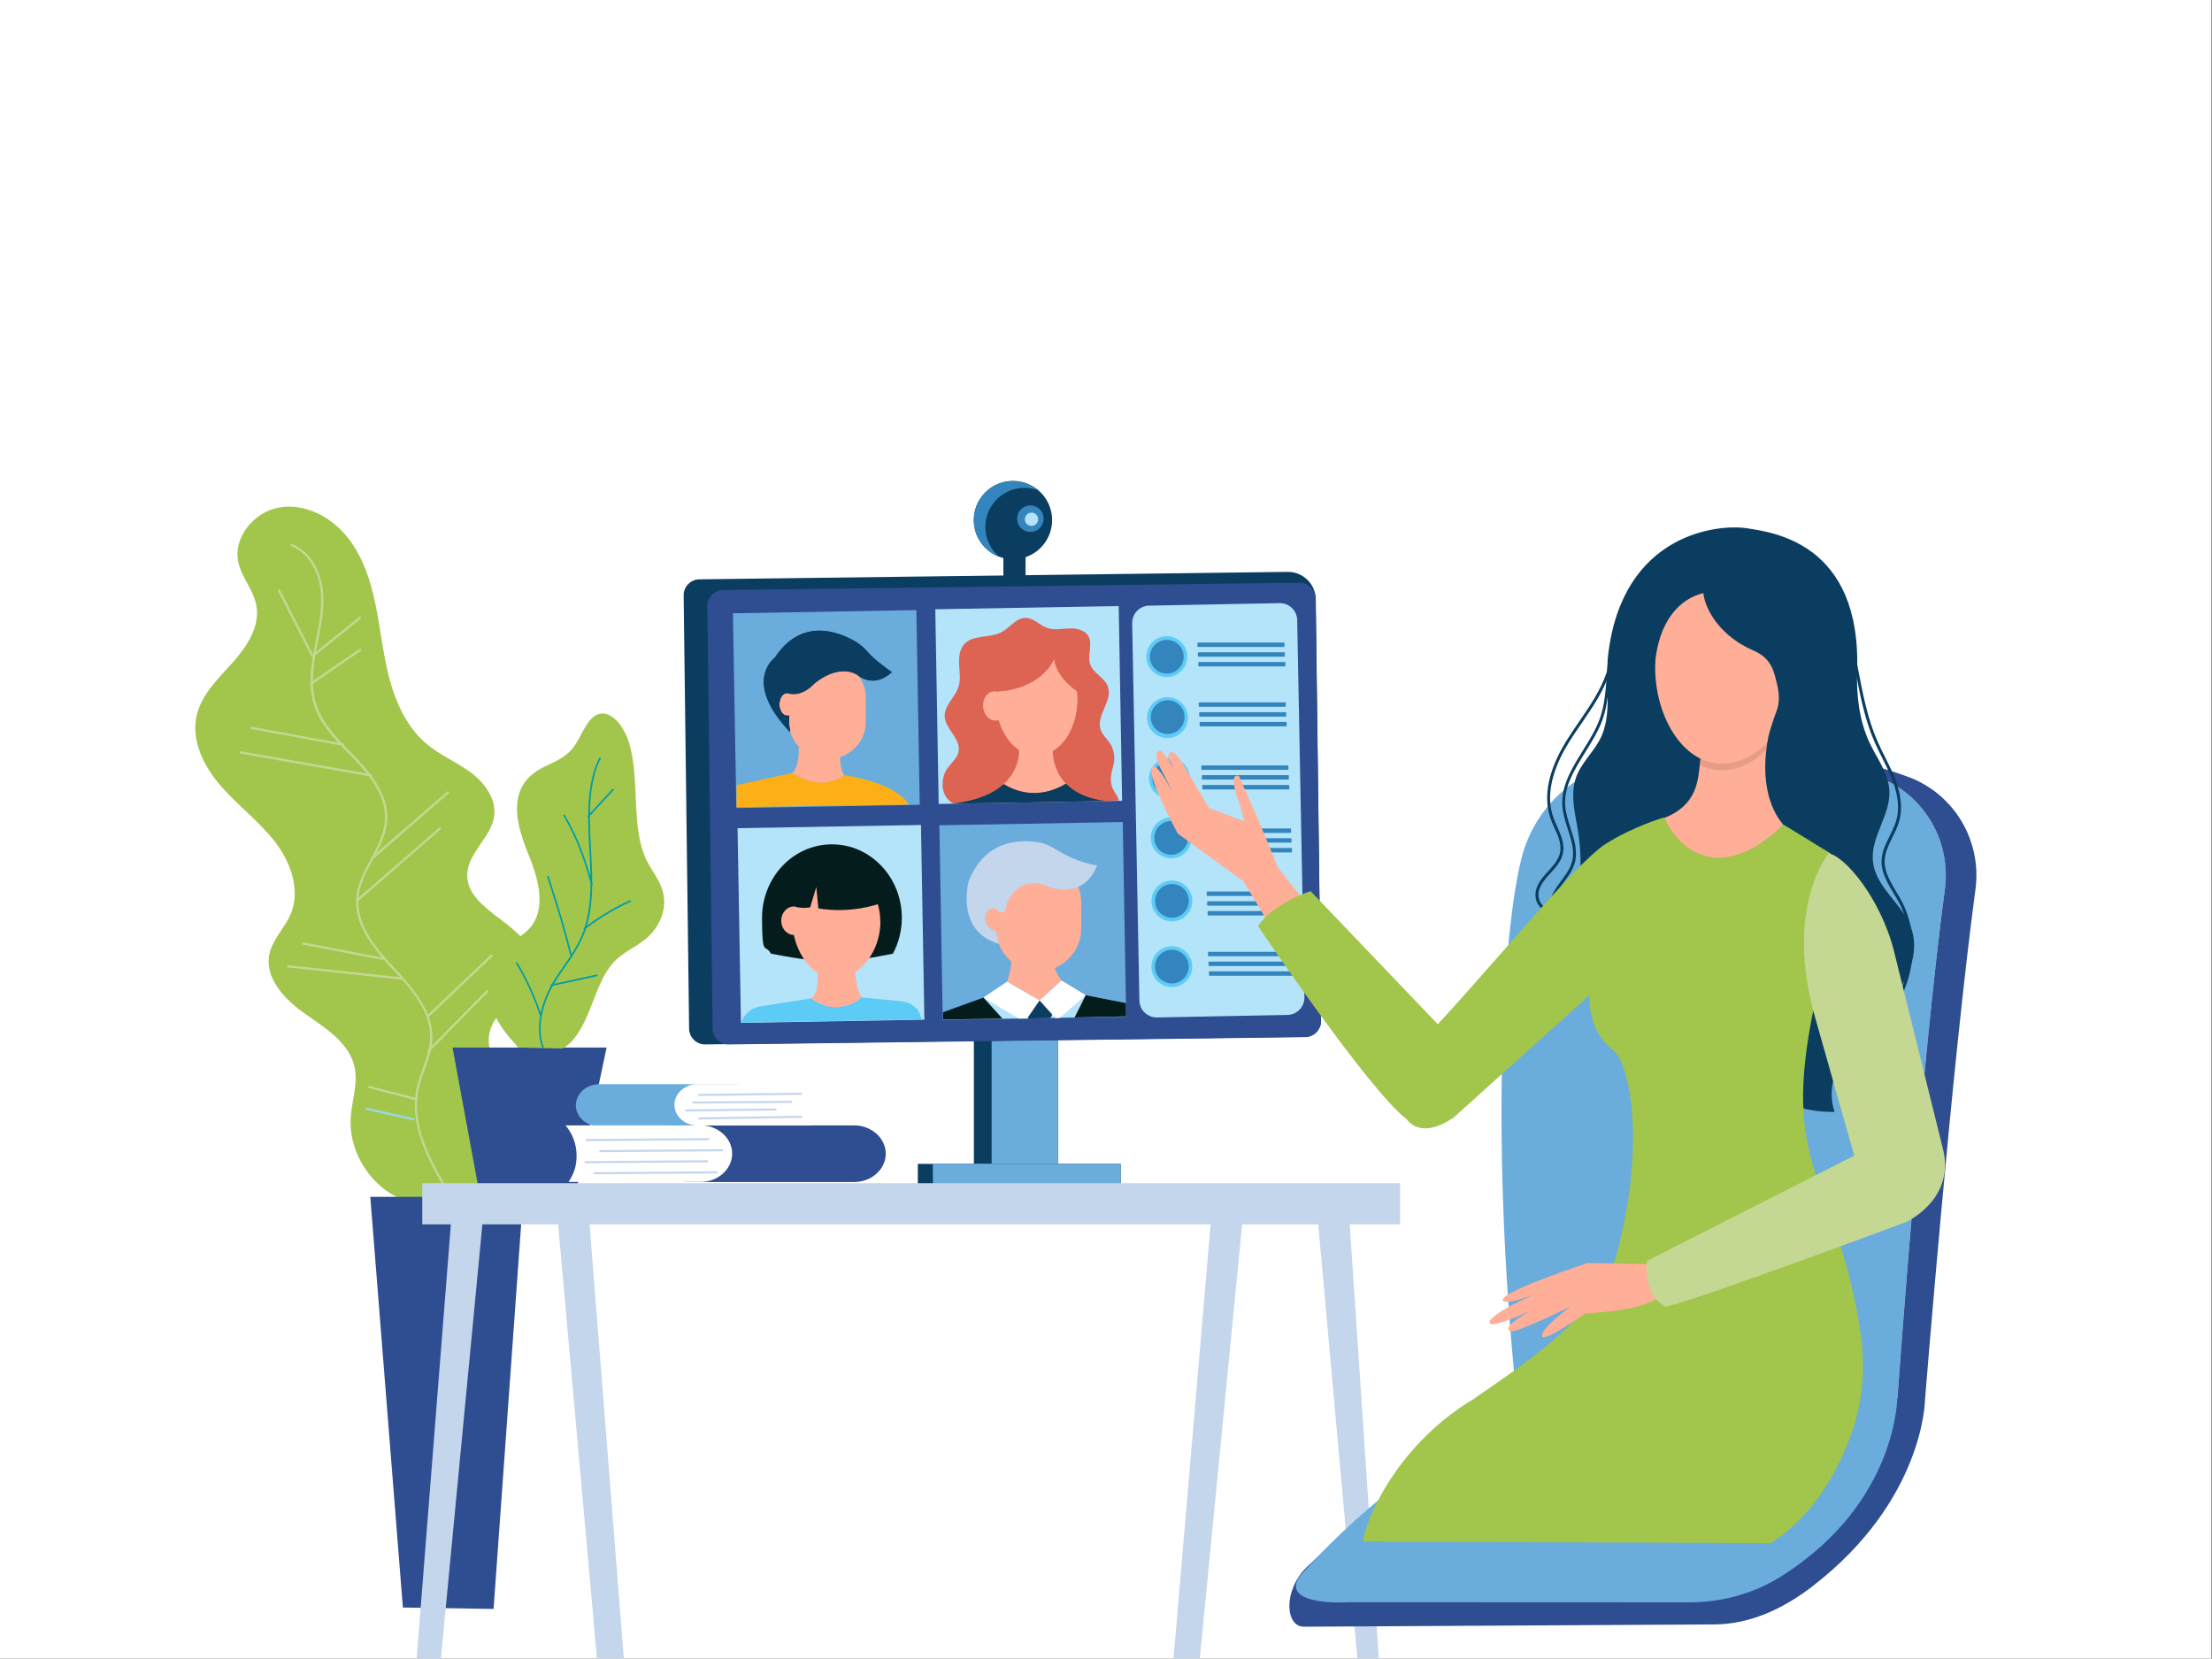 <?xml version="1.0" encoding="UTF-8"?>
<svg id="_Ñëîé_1" xmlns="http://www.w3.org/2000/svg" version="1.1" xmlns:xlink="http://www.w3.org/1999/xlink" viewBox="0 0 3000 2249.6">
  <rect x="0" y="0" width="3000" height="2249.6" fill="#333333" stroke="none"/>
  <!-- Generator: Adobe Illustrator 29.0.1, SVG Export Plug-In . SVG Version: 2.1.0 Build 192)  -->
  <defs>
    <style>
      .st0 {
        stroke: #000;
        stroke-miterlimit: 10;
        stroke-width: .5px;
      }

      .st0, .st1 {
        fill: none;
      }

      .st2, .st3 {
        opacity: 0;
      }

      .st3, .st4, .st5, .st6 {
        isolation: isolate;
      }

      .st7 {
        fill: #b4e4fa;
      }

      .st8 {
        fill: #c5d893;
      }

      .st9 {
        fill: #fff;
      }

      .st10, .st6 {
        fill: #051c1d;
      }

      .st11 {
        fill: #3485bd;
      }

      .st4 {
        opacity: 0;
      }

      .st12 {
        fill: #c4d6eb;
      }

      .st13 {
        fill: #a2c64c;
      }

      .st5 {
        opacity: .1;
      }

      .st14 {
        fill: #009ca9;
      }

      .st15 {
        fill: #5ccbf6;
      }

      .st16 {
        fill: #dd6453;
      }

      .st17 {
        fill: #fdaf17;
      }

      .st18 {
        fill: #2f4d91;
      }

      .st19 {
        fill: #99d7dd;
      }

      .st20 {
        fill: #0a3d60;
      }

      .st21 {
        fill: #6aacdc;
      }

      .st22 {
        clip-path: url(#clippath);
      }

      .st23 {
        fill: #ffae97;
      }

      .st6 {
        opacity: 0;
      }
    </style>
    <clipPath id="clippath">
      <rect class="st1" x="1276.7" y="1116.6" width="248.8" height="264.1" transform="translate(-22 25.1) rotate(-1)"/>
    </clipPath>
  </defs>
  <rect class="st9" width="2999.4" height="2249.6"/>
  <g>
    <g>
      <g>
        <g>
          <rect class="st20" x="1320.8" y="1403.5" width="114" height="175"/>
          <rect class="st21" x="1344.9" y="1403.5" width="89.9" height="175"/>
          <rect class="st20" x="1244.8" y="1578.5" width="275.1" height="27.3"/>
          <rect class="st21" x="1265.2" y="1578.5" width="254.6" height="27.3"/>
        </g>
        <path class="st20" d="M1770.3,1406.2l-813.8,10.3c-11.9.2-21.8-9.5-21.9-21.4l-7.4-587.5c-.2-11.9,9.5-21.8,21.4-21.9l797.7-10.1c20.8-.3,38,16.5,38.2,37.3l7.2,571.4c.2,11.9-9.5,21.8-21.4,21.9h0Z"/>
        <path class="st18" d="M1770.1,1406.6l-781.7,9.9c-11.9.2-21.8-9.5-21.9-21.4l-7.2-573c-.2-11.9,9.5-21.8,21.4-21.9l781.7-9.9c11.9-.2,21.8,9.5,21.9,21.4l7.2,573c.2,11.9-9.5,21.8-21.4,21.9h0Z"/>
        <g>
          <rect class="st7" x="1271.1" y="823.6" width="248.8" height="264.1" transform="translate(-16.8 25) rotate(-1)"/>
          <path class="st16" d="M1517.3,1085.6c-6.7.9-197.8,3.8-224.1,4-1.9,0-21.6-11.5-12.5-39.6,3.9-12,18.1-19.5,19.6-32.1,2-17-18.7-29.6-19.1-46.7-.3-14.7,14-25.3,18.6-39.2,3.2-9.5,1.6-19.8,1-29.8-.6-10,.2-21,6.9-28.5,11.9-13.4,34.5-7.8,50.4-16.2,11.6-6.1,20-19.7,33.1-19.5,10.7.1,18.7,9.9,28.8,13.5,1,.3,2,.6,3,.9,8.5,2,17.7.3,26.6-.1,9.9-.5,21.4,1.7,26.4,10.3,6.6,11.2-1.7,26,2.5,38.3,4.3,12.4,19.8,18.2,24.2,30.6,6.7,19-16.5,39-10,58.1,2.7,8,10.3,13.5,14.2,21,4.7,8.7,5.6,19.6,2.7,29.1-9.1,29.8,5.2,33.9,7.8,45.9h0Z"/>
          <path class="st23" d="M1459.3,936.4c-29.3-21.2-29.7-42.8-29.7-42.8-21.7,44.5-78.9,44.2-78.9,44.2-1.1-.2-2.3-.3-3.5-.1-8.6.9-14.7,10.1-13.6,20.4s9,18,17.6,17.1c1.1-.1,2.1-.4,3.1-.7,8.4,27.9,28.9,47.6,52.6,47.2,30.6-.5,54.8-34.2,54.1-75.2,0-3.3-.3-6.6-.7-9.8l-1.1-.2h0Z"/>
          <path class="st23" d="M1459.3,937.5c-29.3-21.7-29.7-43.9-29.7-43.9-21.7,45.7-78.9,45.3-78.9,45.3-1.1-.2-2.3-.3-3.5-.1-8.6.9-14.7,10.3-13.6,20.9s9,18.5,17.6,17.5c1.1-.1,2.1-.4,3.1-.8,8.4,28.6,28.9,48.8,52.6,48.3,30.6-.6,54.8-35.1,54.1-77.1,0-3.4-.3-6.7-.7-10l-1.1-.2h0Z"/>
          <path class="st16" d="M1429.7,893.6s.4,21.7,29.7,42.8l1.1.2c.2,1.3.3,2.6.4,4-2.9-38.2-27.2-68-56.4-67.4-27.9.5-50.4,28.6-53.6,64.6,0,0,57.2.3,78.9-44.2h0Z"/>
          <g>
            <path class="st23" d="M1445.8,1062.8c-39.4,23.6-71.8,8.6-84.5.5,13.1-11.9,18.1-25.3,19.9-35.2,1.2-6.7,1-11.8.8-13.9,7.6,4.9,16,7.6,24.9,7.4,6.9,0,13.5-2,19.6-5.2h1.2c0,4.8.5,9.1,1.2,13.1,2.6,14.5,8.9,25.3,16.8,33.3h0Z"/>
            <path class="st20" d="M1445.8,1062.8c-39.4,23.6-71.8,8.6-84.5.6-13,11.8-34,22.2-67.8,26.2-8,.9,207.7-3.3,207.7-3.3,0,0-33.7-1.3-55.4-23.4Z"/>
          </g>
          <path class="st3" d="M1427.8,1018.7s-13.9,3.4-20.8,3.5c-3.4,0-6.8-.4-10-1.2-17.4-6.9-31.7-26-38.3-48.6-1,.4-2,.6-3.1.8-8.6.9-16.5-6.9-17.6-17.5-.6-5.4.8-10.5,3.3-14.3-5.2,3.5-8.4,10.8-7.6,18.7,1.1,10.6,9,18.5,17.6,17.5,1.1-.1,2.1-.4,3.1-.8,5.2,17.9,15.2,32.5,27.8,40.8,0,2.6-.2,6.2-1,10.5,7.8,5.2,16.5,8.2,25.8,8,7.8-.1,15.3-2.5,22-6.6-.7-4-1.1-6.2-1.2-10.8h0Z"/>
          <path class="st4" d="M1423.9,850.8c-3.2,3-11.6,1.3-14.6.3-6.3-2-12.4-5.3-18.9-4.8-9,.8-15.6,8.5-23.4,13-9.1,5.2-19.8,6.1-29.9,8.8-10.1,2.7-20.7,8.4-23.7,18.3-2.8,9.3,1.7,19.8-1.5,29-2,5.5-6.5,9.7-10,14.5-3.5,4.7-6.1,11.1-3.4,16.4.8,1.7,2.2,3.3,2.3,5.2.1,4.1-5.2,5.8-7.4,9.3-1.7,2.7-1.1,6.4.6,9.2,1.6,2.8,4.1,5,6.3,7.4,12,13.2,14.2,34.4,5.3,49.9-3.4,5.9-8.3,11.1-10.6,17.6-3.5,10.1.2,21.1,4.1,31.1,1.4,3.7,2.8,7.9.9,11.3-.5.9-1.2,1.6-2,2.2h-2.9c-12.1-5.7-18.7-28.8-13.5-41.1,4.9-11.7,18.1-19.5,19.6-32.1,2-17-18.7-29.6-19.1-46.7-.3-14.7,14-25.3,18.6-39.2,3.2-9.5,1.6-19.8,1-29.8-.6-10,.2-21,6.9-28.5,11.9-13.4,34.5-7.8,50.4-16.2,11.6-6.1,20-19.7,33.1-19.5,10.7.1,18.7,9.9,28.8,13.5,1,.3,2,.6,3,.9h0Z"/>
        </g>
        <rect class="st21" x="996.6" y="829.2" width="248.8" height="264.1" transform="translate(-16.9 20.1) rotate(-1)"/>
        <rect class="st7" x="1003" y="1120.6" width="248.8" height="264.1" transform="translate(-22.1 20.3) rotate(-1)"/>
        <g>
          <path class="st23" d="M1124.3,896.3h-4.2c-25.7,0-46.9,19.6-49.7,44.5-1-.5-2-.8-3.1-.8-5.8,0-10.4,6.8-10.4,15.3s4.7,15.3,10.4,15.3,1.9-.3,2.8-.6v9c0,27.5,22.5,50,50,50h4.2c27.5,0,50-22.5,50-50v-32.6c0-27.5-22.5-50-50-50h0Z"/>
          <g class="st2">
            <path d="M1071.5,935.8c1.1,0,2.1.3,3.1.8,1.2-10.6,5.7-20.2,12.4-27.7-7.9,7-13.6,16.4-15.8,27,0,0,.2,0,.3,0h0Z"/>
            <path d="M1128.5,1024.8h-4.2c-27.5,0-50-22.5-50-50v-9c-.9.4-1.8.6-2.8.6-5.8,0-10.4-6.8-10.4-15.3s1-7.4,2.7-10.1c-4,2.1-6.9,7.7-6.9,14.3s4.7,15.3,10.4,15.3,1.9-.3,2.8-.6v9c0,27.5,22.5,50,50,50h4.2c14.8,0,28.1-6.6,37.3-16.9-8.8,7.9-20.4,12.7-33.1,12.7h0Z"/>
          </g>
          <path class="st20" d="M1209.7,911.6c-11.2,10-21.4,12.4-30,11.2-.9,0-1.7-.2-2.5-.4-.8-.1-1.5-.3-2.2-.6-.5,0-1.1-.3-1.5-.5-1.8-.6-3.5-1.3-5.1-2.2-.8-.4-1.5-.8-2.3-1.3-.5-.2-.9-.5-1.3-.8,0,0,0,0,0,0-.9-.6-1.6-1.3-2.5-1.8-27.4-15.4-58,12.3-58,12.3-18.1,18.8-33.7,13.3-33.7,13.3-1-.4-2-.8-3.1-.8-5.8,0-10.4,6.8-10.4,15.3s4.7,15.3,10.4,15.3,1.9-.3,2.7-.6v9c0,3.8.5,7.6,1.3,11.2h0s0,2.7,0,2.7c-65.3-68.8-20.8-100.7-20.8-100.7,35.5-54.3,84.8-36.3,108.7-22.6,6.9,3.9,12.7,9.2,17.9,15.2,9.3,10.9,32.5,26.9,32.5,26.9h0Z"/>
          <path class="st20" d="M1209.7,911.6c-11.2,10-21.4,12.4-30,11.2-.9,0-1.7-.2-2.5-.4-.8-.1-1.5-.3-2.2-.6-.5,0-1.1-.3-1.5-.5-1.8-.6-3.5-1.3-5.1-2.2-.8-.4-1.5-.8-2.3-1.3-.5-.2-.9-.5-1.3-.8,0,0,0,0,0,0-9.1-12.5-23.8-20.7-40.4-20.7h-4.1c-25.7,0-46.9,19.5-49.7,44.5-1-.4-2-.8-3.1-.8-5.8,0-10.4,6.8-10.4,15.3s4.7,15.3,10.4,15.3,1.9-.3,2.7-.6v9c0,3.8.5,7.6,1.3,11.2h0s0,2.7,0,2.7c-23.8-25.1-33-45.2-35.2-60.7-3.7-27.1,14.3-40,14.3-40,35.5-54.3,84.8-36.3,108.7-22.6,4.6,2.6,8.7,5.8,12.4,9.3,1.9,1.9,3.8,3.8,5.5,5.9,9.3,10.9,32.5,26.9,32.5,26.9h0Z"/>
          <path class="st23" d="M1145.1,1051.2c-32.7,25.7-70.8-2.7-70.8-2.7,6.4-5.1,8.3-17.4,8.9-26.2.3-5.6.1-9.9.1-9.9,20.1,23.6,56.2,13.9,56.2,13.9-.1,3.7,0,7,.4,9.9,1.3,10.1,5.2,15.1,5.2,15.1h0Z"/>
          <path class="st3" d="M1140,1036c-4.9,1.6-10.2,2.6-15.7,2.6h-4.1c-14.6,0-27.8-6.4-37-16.4.3-5.6.1-9.9.1-9.9,20.1,23.6,56.2,13.9,56.2,13.9-.1,3.7,0,7,.4,9.9h0Z"/>
          <path class="st17" d="M1074.3,1048.4l-75.3,16.4v29.7l233.6-3.2s-12.8-28.1-87.4-40.1c0,0-27.8,25-70.8-2.8Z"/>
        </g>
        <g>
          <path class="st10" d="M1211,1293.4c7.7-14.4,12.1-31,12.1-48.6,0-55.1-42.5-99.7-94.8-99.7s-94.8,44.6-94.8,99.7,4.4,34.2,12.1,48.6c23.4,4.3,53.6,10.5,86.6,10.3,30.9-.2,56.6-6.2,79-10.3h0Z"/>
          <path class="st23" d="M1168.5,1352.7c-3.6,3.2-14.2,11.7-30.1,13.2-20.6,1.9-35.1-9.2-38.2-11.8,6.8-5,8.7-15.9,8.9-24.8.2-7.3-.6-13.2-.6-13.2,40,13.8,51.1-.7,51.1-.7.2,4.5.6,8.6,1.2,12.2,1,7.3,2.5,12.8,3.8,16.7,1.1,3.1,2.6,5.8,3.9,8.3h0Z"/>
          <path class="st23" d="M1194.1,1249.9c0,40-27.9,77.2-60.9,77.2s-3.3,0-4.9-.3c-7.1-.8-13.7-3.4-19.8-7.5-14.7-9.8-26-27.7-31-47.4-.3-1.3-.6-2.6-.9-3.9,0,0,0,0,0,0-9.4,0-17.1-8.7-17.1-19.3s7.7-19.3,17.2-19.3.3,0,.4,0c2-8.3,5.3-16,9.5-22.8,10.8-17.6,28.1-28.9,47.6-28.9,32.9,0,59.7,32.4,59.7,72.4h0Z"/>
          <path class="st10" d="M1192,1225.8s-37.2,13.8-82.1,6.2l-2.8-29-8.3,27.6s-10.9,2.2-21.7-1.3c0,0-6.2-42.8,42.4-56,12.2-3.3,25.2-3.3,36.8,1.4,14.3,5.8,30.8,19.3,35.6,51.1h0Z"/>
          <path class="st10" d="M1192,1225.8s-.6.2-1.8.6l1.3-3.2c.1.8.3,1.7.4,2.6Z"/>
          <g>
            <path class="st3" d="M1076.7,1267.8c-9.4,0-17.1-8.7-17.1-19.3s7.7-19.3,17.2-19.3.3,0,.4,0c2-8.3,5.3-16,9.5-22.8,1.9.3,3.9.8,6,1.4l-8.4,23.2c-10.5.3-18.8,8.3-19.6,17.8-.6,7.8,4.2,15.5,11.9,19h0Z"/>
            <path class="st3" d="M1160,1318.2s-11.8,10.4-38.3,4.4c-30.1-12.3-44-52.5-45-54.6.2,1.3.5,2.6.9,3.9,5,19.7,17.2,36.4,31,47.4.1,0,.2.2.3.2.2,2.4.4,5.9.3,9.8,7.3,4.7,15.4,7.4,24,7.4s19.2-3.3,27.6-9c-.5-3.6-.5-5-.8-9.5h0Z"/>
            <path class="st3" d="M1190.2,1226.4l-1.1,2.5c-37.3,22.9-81.9,3.9-81.9,3.9l-1.5-16-3.3,15.7c-19.3,4.5-25.2-3.3-25.2-3.3,10.8,3.5,21.6,1.3,21.6,1.3l8.3-27.6,2.8,29c39.1,6.6,72.4-3,80.3-5.6h0Z"/>
            <path class="st3" d="M1192.4,1221.4l-.8,1.8c0-.6-.2-1.2-.3-1.8h1.1c0,0,0,0,0,0Z"/>
          </g>
        </g>
        <g>
          <rect class="st21" x="1276.7" y="1116.6" width="248.8" height="264.1" transform="translate(-22 25.1) rotate(-1)"/>
          <g class="st22">
            <g>
              <polygon class="st7" points="1333.7 1352.9 1279.9 1373 1279 1382.8 1527.8 1378.4 1526.3 1360.2 1472.5 1349.7 1333.7 1352.9"/>
              <path class="st0" d="M1168.5,1352.7c-3.6,3.2-14.1,11.6-30.1,13.1-20.6,1.9-35.1-9.2-38.2-11.7,0,0-70.1,12.1-94.9,32.8l248.8-4.4s-23.6-17.9-85.6-29.7h0Z"/>
              <path class="st23" d="M1431,1314.4c-9,4-32.3,11.4-60.4-1.2-1.1,5.7-2.6,11.9-4.8,18l44.1,25.7,29.7-27.3s-4.7-5.7-8.6-15.2Z"/>
              <path class="st23" d="M1432.4,1318.2c-1.4-3.3-4-10.9-5-15.2-23.7,13.6-44.6,5.9-55.8.3-.3,2.5-.5,6.9-1.1,9.9,28.1,12.6,52.8,8.9,61.8,4.9h0Z"/>
              <path class="st6" d="M1432,1316.8c-1.4-3.3-3.6-9.5-4.6-13.8-23.7,13.6-44.2,6.5-55.4.9-.3,2.5-.9,6.3-1.4,9.3,28.5,16.4,52.4,11.4,61.4,3.5h0Z"/>
              <path class="st23" d="M1408.6,1165.7c-31.8,0-57.8,26-57.8,57.8v4.8c-8,0-14.4,7.7-14.4,17.3s6.5,17.3,14.4,17.3.1,0,.2,0c1.7,30.3,26.9,54.6,57.6,54.6s57.8-26,57.8-57.8v-36.1c0-31.8-26-57.8-57.8-57.8h0Z"/>
              <path class="st12" d="M1365.2,1226.7s13.9-44.5,60.5-22.9c0,0,43.5,16.7,62.3-30.1,0,0-25.8-2.5-56.9-22.3-7-4.4-14.7-7.7-22.8-9-24.9-4.2-72-3.5-94.4,52.2,0,0-19.4,67.8,40.8,85.5l-3.8-17.3c-9-1.7-15.2-9.8-14.6-18.4.2-3.3,1.4-6.4,3.4-9.1,4-5.3,12.3-4.2,15.1,1.8h8l2.4-10.4h0Z"/>
              <polygon class="st9" points="1365.8 1331.3 1333.7 1352.9 1390.6 1386.7 1409.9 1356.9 1365.8 1331.3"/>
              <polygon class="st9" points="1439.6 1329.7 1472.5 1349.7 1434 1383.4 1409.9 1356.9 1439.6 1329.7"/>
              <polygon class="st20" points="1393.8 1380.2 1405.1 1390.7 1420.3 1389.9 1427 1376 1409.9 1356.9 1393.8 1380.2"/>
              <g>
                <polygon class="st10" points="1333.7 1352.9 1278.9 1372.8 1279 1382.8 1359.6 1381.5 1333.7 1352.9"/>
                <polygon class="st10" points="1472.5 1349.7 1457.4 1380 1527.8 1378.4 1527.5 1360.5 1472.5 1349.7"/>
              </g>
            </g>
          </g>
        </g>
        <path class="st15" d="M1223,1358l-54.5-5.3c-3.6,3.2-14.1,11.6-30.1,13.1-20.6,1.9-35.1-9.2-38.2-11.7l-69.5,10.9c-11.9,1.9-21.8,10.4-25.4,21.9h0l244.7-4.3-1.9-5.7c-.8-2.8-2.1-5.5-4-7.8-5.3-6.2-12.8-10.2-21.1-11h0Z"/>
        <path class="st7" d="M1746.1,1376.5l-176.9,3.4c-13,.2-23.7-10.1-23.9-23l-9.8-511.6c-.2-13,10.1-23.7,23-23.9l176.9-3.4c13-.2,23.7,10.1,23.9,23l9.8,511.6c.2,13-10.1,23.7-23,23.9h0Z"/>
        <g>
          <rect class="st11" x="1624" y="871.4" width="118" height="6" rx=".6" ry=".6"/>
          <rect class="st11" x="1624.6" y="884.6" width="118" height="6" rx=".6" ry=".6"/>
          <rect class="st11" x="1625.2" y="897.8" width="118" height="6" rx=".6" ry=".6"/>
          <rect class="st11" x="1625.8" y="952.6" width="118" height="6" rx=".6" ry=".6"/>
          <rect class="st11" x="1626.4" y="965.9" width="118" height="6" rx=".6" ry=".6"/>
          <rect class="st11" x="1627" y="979.1" width="118" height="6" rx=".6" ry=".6"/>
          <rect class="st11" x="1629.4" y="1038.1" width="118" height="6" rx=".6" ry=".6"/>
          <rect class="st11" x="1630" y="1051.3" width="118" height="6" rx=".6" ry=".6"/>
          <rect class="st11" x="1630.6" y="1064.6" width="118" height="6" rx=".6" ry=".6"/>
          <rect class="st11" x="1633" y="1123.6" width="118" height="6" rx=".6" ry=".6"/>
          <rect class="st11" x="1633.6" y="1136.8" width="118" height="6" rx=".6" ry=".6"/>
          <rect class="st11" x="1634.2" y="1150.1" width="118" height="6" rx=".6" ry=".6"/>
          <rect class="st11" x="1636.6" y="1209.1" width="118" height="6" rx=".6" ry=".6"/>
          <rect class="st11" x="1637.2" y="1222.3" width="118" height="6" rx=".6" ry=".6"/>
          <rect class="st11" x="1637.8" y="1235.6" width="118" height="6" rx=".6" ry=".6"/>
          <rect class="st11" x="1638.4" y="1290.9" width="118" height="6" rx=".6" ry=".6"/>
          <rect class="st11" x="1639" y="1304.2" width="118" height="6" rx=".6" ry=".6"/>
          <rect class="st11" x="1639.7" y="1317.4" width="118" height="6" rx=".6" ry=".6"/>
        </g>
        <circle class="st15" cx="1582.5" cy="890.6" r="27.7" transform="translate(-166.3 1379.8) rotate(-45)"/>
        <path class="st11" d="M1582.1,913.5c-6.1,0-11.8-2.6-16.1-6.9-4.3-4.4-6.6-10.2-6.4-16.3.2-12.4,10.4-22.5,22.9-22.5,6.5,0,12.2,2.6,16.4,7,4.3,4.4,6.6,10.2,6.4,16.3-.2,12.4-10.4,22.5-22.9,22.5h-.4Z"/>
        <circle class="st15" cx="1583.7" cy="972.4" r="27.7" transform="translate(-134.2 263.6) rotate(-9.1)"/>
        <path class="st11" d="M1583.3,995.4c-6.1,0-11.8-2.6-16.1-6.9-4.3-4.4-6.6-10.2-6.4-16.3.2-12.4,10.4-22.5,22.9-22.5,6.5,0,12.2,2.6,16.4,7,4.3,4.4,6.6,10.2,6.4,16.3-.2,12.4-10.4,22.5-22.9,22.5h-.4Z"/>
        <circle class="st15" cx="1586" cy="1055.6" r="27.7"/>
        <path class="st11" d="M1585.6,1078.5c-6.1,0-11.8-2.6-16.1-6.9-4.3-4.4-6.6-10.2-6.4-16.3.2-12.4,10.4-22.5,22.9-22.5,6.5,0,12.2,2.6,16.4,6.9,4.3,4.4,6.6,10.2,6.4,16.3-.2,12.4-10.4,22.5-22.9,22.5h-.3,0Z"/>
        <circle class="st15" cx="1588.4" cy="1136.3" r="27.7"/>
        <path class="st11" d="M1588,1159.2c-12.6-.2-22.7-10.6-22.5-23.2.2-12.4,10.4-22.5,22.9-22.5,6.5,0,12.2,2.6,16.4,6.9,4.3,4.4,6.6,10.2,6.4,16.3-.2,12.4-10.4,22.5-22.9,22.5h-.4Z"/>
        <circle class="st15" cx="1589.4" cy="1221.9" r="27.7"/>
        <path class="st11" d="M1589.1,1244.7c-6.1,0-11.8-2.6-16.1-6.9-4.3-4.4-6.6-10.2-6.4-16.3.2-12.4,10.4-22.5,22.9-22.5,6.5,0,12.2,2.6,16.4,6.9,4.3,4.4,6.6,10.2,6.4,16.3-.2,12.4-10.4,22.5-22.9,22.5h-.4Z"/>
        <circle class="st15" cx="1589.3" cy="1311" r="27.7"/>
        <path class="st11" d="M1588.9,1333.8c-12.6-.2-22.7-10.6-22.5-23.2.2-12.4,10.4-22.5,22.9-22.5,13,.2,23.1,10.6,22.9,23.2-.2,12.4-10.4,22.5-22.9,22.5h-.4,0Z"/>
        <g>
          <circle class="st20" cx="1373.8" cy="705.4" r="53.1" transform="translate(-96.4 1178) rotate(-45)"/>
          <path class="st11" d="M1348.8,680.7c14.8-17.8,38.8-23.3,59.4-15.7-.1-.1-.2-.2-.4-.3-22.5-18.8-56-15.8-74.8,6.7s-15.8,56,6.7,74.8c4.7,4,9.9,6.9,15.4,8.9-22.2-18.8-25.1-52.1-6.4-74.4h0Z"/>
          <path class="st20" d="M1373.8,751.8c-4.5,0-8.8-.6-13-1.7v33.7h30.1v-34.9c-5.3,1.8-11.1,2.8-17,2.8Z"/>
          <path class="st11" d="M1408.2,717.9c-8,5.9-19.3,4.3-25.2-3.7-5.9-8-4.3-19.3,3.7-25.2,8-5.9,19.3-4.3,25.2,3.7,5.9,8,4.3,19.3-3.7,25.2Z"/>
          <path class="st7" d="M1404.3,711.5c-4,3-9.6,2.1-12.6-1.9-3-4-2.1-9.6,1.9-12.6,4-3,9.6-2.1,12.6,1.9,3,4,2.1,9.6-1.9,12.6Z"/>
        </g>
      </g>
      <g>
        <g>
          <path class="st13" d="M549.1,1628.2c-45.2-16.5-76.7-64.9-73.4-112.9,1.5-22.8,10-45.6,5.2-68-7-32.8-39.2-52.8-66.7-72s-55.8-48.5-48.8-81.4c4.2-20.1,20.8-35.2,28.8-54.1,13.8-32.4.2-70.5-21.4-98.3s-50.4-49.1-73.5-75.7c-23.1-26.6-40.6-62-32.4-96.2,6.8-28.4,29.5-49.6,48.9-71.3,19.4-21.8,37.5-49.5,31.7-78.1-4.1-20.5-19.9-37.2-24.3-57.7-7.3-33.6,21.3-68.2,55.2-74.2,33.9-6.1,68.8,11.6,90.9,38,22.1,26.4,33.2,60.3,40.1,94,6.9,33.7,10.2,68.2,19.1,101.4,9,33.2,24.4,66,50.9,87.9,18,14.9,40.1,24,58.8,37.8s34.8,35.4,32.1,58.6c-3.5,29.5-35.9,50.3-36.6,80.1-1.2,51.9,89.4,68.2,88.7,120.2-.5,39.1-54,59.4-59.2,98.2-3.6,26.9,17.5,50.2,26.1,76,8.5,25.3,4.7,53.6-5.1,78.4s-25.3,47.1-40.7,69l-94.5.3h0Z"/>
          <g>
            <path class="st8" d="M576.2,1450.3c3-8.5,6.1-17.1,8.1-26l116.6-118.6c.6-.6.6-1.6,0-2.2-.6-.6-1.6-.6-2.2,0l-113.3,115.3c.5-3.3.9-6.6,1-9.9.4-10.6-1.5-20.6-4.9-30.2,0,0,0,0,0,0,.4,0,.8-.1,1.1-.4l85-80.9c.6-.6.7-1.6,0-2.2-.6-.6-1.6-.7-2.2,0l-85,80.8c-8.9-22.6-26.7-43.2-45.9-63.8-23.9-25.7-49.1-55.8-48.5-90.2l111.4-96.9c.7-.6.7-1.5.2-2.2-.6-.7-1.5-.7-2.2-.2l-109.1,94.9c0-.3,0-.6,0-.9,1.6-18,10.6-34.6,19.2-50.6.2-.4.4-.8.7-1.2l102.3-89c.7-.6.7-1.5.2-2.2-.6-.7-1.5-.7-2.2-.2l-96.2,83.7c7.4-14.2,14.1-28.9,15-44.9,1.3-22.4-8.9-42.9-21.3-59.9.1-.2.3-.4.4-.6.1-.8-.4-1.7-1.3-1.8l-1-.2c-5.8-7.7-12-14.6-17.7-20.5-3-3.1-6-6.2-9-9.3-2.9-3-5.9-6-8.8-9.1.1-.2.3-.4.4-.6.2-.8-.4-1.7-1.2-1.8l-1.7-.3c-14.8-15.8-28.6-32.6-35.1-52.9-2.9-9.1-4.2-18.5-4.5-28l64.7-44.5c.7-.5.9-1.5.4-2.2-.5-.7-1.5-.9-2.2-.4l-63,43.3c0-11.5,1.4-23.2,3.3-34.8l61.5-49.6c.7-.5.8-1.5.2-2.2-.5-.7-1.5-.8-2.2-.2l-58.7,47.4c.3-1.8.6-3.5,1-5.2.6-3.2,1.3-6.5,1.9-9.7,4.4-22.2,9-45.2,6.6-68-3.1-29.6-19.4-54.5-41.7-63.3-.8-.3-1.7,0-2,.9-.3.8,0,1.7.9,2,21.2,8.4,36.8,32.2,39.7,60.7,2.3,22.4-2.2,45.1-6.6,67.1-.6,3.2-1.3,6.5-1.9,9.7-.6,2.9-1.1,5.8-1.6,8.8l-.4.3-44.7-87.5c-.4-.8-1.3-1.1-2.1-.7s-1.1,1.3-.7,2.1l45.6,89.2c.2.4.6.7,1.1.8.1,0,.2,0,.3,0s.1,0,.2,0c-1.8,11.4-3.1,23-2.9,34.4l-.3.2c-.7.5-.9,1.5-.4,2.2.2.3.5.4.7.5.4,9.4,1.7,18.7,4.6,27.7,6.3,19.6,18.9,35.9,32.9,51l-117.6-21.6c-.8-.2-1.7.4-1.8,1.2-.2.8.4,1.7,1.2,1.8l121.7,22.3c3.5,3.7,7.1,7.4,10.7,11.1,3,3.1,6,6.2,9,9.3,4.9,5.2,10.2,11.1,15.4,17.6l-170.6-30.1c-.8-.1-1.6.4-1.8,1.3s.4,1.7,1.3,1.8l174,30.7c12.6,16.8,23.1,37.3,21.9,59.5-1,18.1-9.7,34.7-18.4,50.8l-.2.2c-.4.3-.5.7-.5,1.2,0,.1-.1.3-.2.4-8.8,16.3-17.9,33.2-19.6,51.8-.1,1.3-.1,2.7-.2,4-.6.6-.6,1.5-.1,2.1h0c-.2,28.4,16.3,53.7,35.3,76l-106.4-20.5c-.9-.2-1.7.4-1.8,1.2-.2.8.4,1.7,1.2,1.8l107.8,20.7c0,0,.2,0,.3,0,.5,0,.9-.3,1.2-.7,3.9,4.5,7.8,8.8,11.8,13,3.5,3.7,6.9,7.4,10.2,11.1l-151.5-16.2c-.8,0-1.6.5-1.7,1.4s.5,1.6,1.4,1.7l154.9,16.5c21.8,24.9,38.9,50.4,37.7,79.9-.2,4.7-.9,9.4-1.9,14l-.9.9c-.6.6-.6,1.6,0,2.2,0,0,.1,0,.2,0-2,7.9-4.7,15.7-7.4,23.3-3.3,9.1-6.6,18.5-8.6,28.1-.8,3.9-1.3,7.8-1.7,11.7l-61.8-16c-.8-.2-1.7.3-1.9,1.1-.2.8.3,1.7,1.1,1.9l62.4,16.1c-2.8,43.9,20.5,87.3,45.2,128.3.3.5.8.8,1.3.8s.5,0,.8-.2c.7-.4,1-1.4.5-2.1-25.4-42.2-47.7-83.7-44.8-126.4.3-.2.6-.5.7-.9.2-.6,0-1.2-.5-1.6.4-4,.9-8,1.7-12,1.9-9.4,5.3-18.7,8.5-27.7h0Z"/>
            <path class="st19" d="M561.3,1516.6l-64.3-14.5c-.8-.2-1.7.3-1.9,1.2-.2.8.3,1.7,1.2,1.9l64.3,14.5c.1,0,.2,0,.3,0,.7,0,1.3-.5,1.5-1.2.2-.8-.3-1.7-1.2-1.9h0Z"/>
          </g>
        </g>
        <polygon class="st18" points="669.4 2182.1 546.4 2180.2 502.2 1623.2 709.5 1623.2 669.4 2182.1"/>
      </g>
      <g>
        <polygon class="st18" points="783.6 1605.7 648.2 1607.2 613.7 1420.7 822.7 1420.7 783.6 1605.7"/>
        <g>
          <path class="st13" d="M702.9,1420.7c-13-14.5-26.2-29.4-34.5-49.8-8.3-20.3-10.5-47.5-1.1-66.8,14.1-29,47.4-29,59.9-59.5,10.7-26,.4-58.9-10.2-85.1s-21.7-58-12.3-85c6.4-18.4,20.6-28.2,34.1-34.9,13.6-6.7,28.1-12,38.7-25.8,10.7-14,17-35.9,30.4-43.6,17.2-9.8,36.3,10.5,44.3,34.4,16.8,50.6,2.3,116.7,24.9,162.5,8.2,16.5,21,29.9,23.3,49.9,2.8,23.6-10.5,45.1-25.1,56.8-14.5,11.7-31.3,17.9-44.4,32.8-14,16-22,40.1-30.9,62.4-8.9,22.2-20.4,44.7-37.3,53l-60-1.3h0Z"/>
          <path class="st14" d="M775.2,1298.3c.4-.2.6-.5.6-1,6.8-10.4,13.2-21.5,17.8-34.3.4-1.2.8-2.5,1.2-3.8,19.3-14.5,39.5-26.6,60.2-36.1.6-.3.8-.9.6-1.5s-.9-.8-1.5-.6c-20,9.1-39.5,20.7-58.1,34.5,5.1-17.3,6.9-35.9,7.2-55,.5-.2.8-.8.7-1.3-.2-.8-.4-1.5-.7-2.3,0-15.9-.8-32.1-1.8-48.1l-.2-4.4c-.7-12.2-1.2-25-1.2-37.8l32.2-35c.4-.5.4-1.2,0-1.6-.5-.4-1.2-.4-1.6,0l-30.5,33.1c.4-26.4,3.7-52.7,14.6-74.2.3-.6,0-1.2-.5-1.5s-1.2,0-1.5.5c-11.4,22.6-14.7,50.2-14.9,77.7l-.9,1c-.4.5-.4,1.2,0,1.6.2.2.5.3.8.3s0,0,0,0c0,12.2.5,24.3,1.2,36l.2,4.4c.8,13.3,1.5,26.7,1.7,39.9-10.1-34.7-19.4-56.8-34.8-83.7-.3-.6-1-.7-1.5-.4-.5.3-.7,1-.4,1.5,16.4,28.6,25.8,51.8,36.8,90.9-.1,21.1-2,41.7-8,60.6-.3.2-.7.5-1,.7-.5.4-.6,1.1-.2,1.6,0,.1.2.1.4.2-.2.6-.4,1.3-.6,1.9-4.2,11.8-10,22.2-16.3,31.9-9-36-15.8-57.5-26-89.7l-5-15.7c-.2-.6-.8-.9-1.4-.7-.6.2-.9.8-.7,1.4l5,15.7c10.4,32.7,17.2,54.5,26.5,91.6-2.9,4.5-5.9,8.8-8.9,13.1-5.3,7.7-10.8,15.6-15.7,23.9-.3.5-.5.9-.8,1.4l-.7.2c-.6.1-1,.7-.9,1.3,0,.2.2.5.4.6-5.8,10.7-10.9,23.4-13.7,36.7-8.4-24.6-19-47.6-31.6-68.2-.3-.5-1-.7-1.5-.4-.5.3-.7,1-.4,1.6,13,21.2,23.9,44.8,32.3,70.3,0,.2.2.4.5.6-2.6,14.7-2.4,29.9,2.9,43.6.2.4.6.7,1,.7s.3,0,.4,0c.6-.2.9-.9.7-1.5-10.4-27.1-.8-60.4,12.2-83.5l59.9-13.1c.6-.1,1-.7.9-1.3-.1-.6-.8-1-1.3-.9l-57.9,12.6c4.8-8.1,10.1-15.9,15.3-23.4,2.9-4.2,5.9-8.5,8.8-12.9h0Z"/>
        </g>
      </g>
      <g>
        <rect class="st12" x="572.7" y="1604.7" width="1326.1" height="55.8"/>
        <g>
          <polygon class="st12" points="612 1653.9 548 2466.1 577.6 2462.7 654.7 1655.6 612 1653.9"/>
          <polygon class="st12" points="799.1 1653.9 863.2 2466.1 828.7 2462.7 756.5 1655.6 799.1 1653.9"/>
        </g>
        <g>
          <polygon class="st12" points="1787.4 1655.6 1859.4 2454.2 1884 2457.6 1830.2 1655.6 1787.4 1655.6"/>
          <polygon class="st12" points="1642.3 1655.6 1573.8 2457.6 1606.6 2461 1685.1 1655.6 1642.3 1655.6"/>
        </g>
      </g>
      <g>
        <g>
          <path class="st21" d="M2637.7,1206.1c-32.4,241.7-64.4,690.5-64.4,690.5l-62.7-1-454.5-7.3c-33.4-330.6-19.7-612.6,7-722.7,16.3-67.2,69.8-118.8,137.5-133,48.4-10.2,93.6-14.5,135.1-14.8,86.5-.7,157.6,16.3,210.6,35.8,62.4,23,100.4,86.6,91.5,152.6h0Z"/>
          <path class="st18" d="M2587.6,1053.5c-56.2-20.7-133.1-38.6-226.9-35.5,75.2,2.4,137.7,17.9,185.5,35.5,62.5,23,100.4,86.6,91.5,152.6-31.7,236.7-63,671.8-64.3,689.8l-517-9c-128.2,101.2-150.3,110.9-283.3,237.7-33.4,31.9-30.1,81.7-4.7,81.6l556.7-3.1c47.2-.3,91.8-19.9,133.4-52,150.8-116.3,152.2-251.8,152.2-251.8,0,0,36.1-452,68.5-693.2,8.9-66-29-129.6-91.5-152.6h0Z"/>
          <path class="st21" d="M2573.3,1892.4s2.2,143.9-156.5,244.9c-37.2,23.7-80.6,35.7-124.8,35.9l-462.3-.2c-60.8,2.8-87.1-12.8-63.6-39.1,97.3-108.8,189.7-160.7,289.2-246.4l518,4.8h0Z"/>
        </g>
        <path class="st3" d="M2090.1,1932.4l483.3-25.3c.9-47.7,26.3-362.3,42.9-522-16.7-34.9-45.7-93.8-92.7-142.2-35.9-36.9-80.1-63.2-130.4-76.3-65.7-17.2-133.3-10.2-198,10.3-52,16.5-109.6,45-128.3,95.4-17.2,46.3,6.9,96.3,24.7,142.4,42.1,109.2,60.5,313.1-1.4,517.7h0Z"/>
      </g>
      <g>
        <path class="st21" d="M812.6,1470.4h184.6c2.9,0,5.7.4,8.3,1h-12.9c-17.5,0-31.7,12.9-31.7,28.6s10,24.2,23.4,27.6h-171.6c-17.5,0-31.7-12.9-31.7-28.6s14.3-28.6,31.7-28.6h0Z"/>
        <path class="st18" d="M1158.5,1526.3h-249.8c-3.9,0-7.7.5-11.3,1.4h17.5c23.6,0,42.9,17.3,42.9,38.4s-13.5,32.5-31.7,37h232.3c23.6,0,42.9-17.3,42.9-38.4s-19.3-38.4-42.9-38.4h0Z"/>
        <path class="st9" d="M1093.5,1501.4c0-11.9,4.7-22.8,12.4-31.1h-159.5c-17.5,0-31.7,12.6-31.7,28.1s14.3,28.1,31.7,28.1h154.8c-4.8-7.3-7.7-15.8-7.7-25h0Z"/>
        <path class="st9" d="M950,1526.3h-182.9c9.3,11.4,14.9,25.5,14.9,40.9s-4.1,25.4-11,35.8h179.1c23.6,0,42.9-17.3,42.9-38.4s-19.3-38.4-42.9-38.4h0Z"/>
        <g>
          <path class="st12" d="M948.2,1486.4c-.8,0-1.4-.6-1.4-1.4,0-.8.6-1.4,1.4-1.4l138.4-1.6h0c.8,0,1.4.6,1.4,1.4,0,.8-.6,1.4-1.4,1.4l-138.4,1.6h0Z"/>
          <path class="st12" d="M940.2,1496.7c-.8,0-1.4-.6-1.4-1.4,0-.8.6-1.4,1.4-1.4l132.8-.9h0c.8,0,1.4.6,1.4,1.4,0,.8-.6,1.4-1.4,1.4l-132.8.9h0Z"/>
          <path class="st12" d="M930.4,1507.5c-.8,0-1.4-.6-1.4-1.4,0-.8.6-1.4,1.4-1.4l121.5-1.4c.7.1,1.4.6,1.4,1.4s-.6,1.4-1.4,1.4l-121.5,1.4h0,0Z"/>
          <path class="st12" d="M948.2,1518.3c-.8,0-1.4-.6-1.4-1.4,0-.8.6-1.4,1.4-1.4l138.4-2.2c.8,0,1.4.6,1.4,1.4s-.6,1.4-1.4,1.4l-138.4,2.2h0Z"/>
        </g>
        <g>
          <path class="st12" d="M795.4,1547.6c-.8,0-1.4-.6-1.4-1.4,0-.8.6-1.4,1.4-1.4l165.2-1.2h0c.8,0,1.4.6,1.4,1.4,0,.8-.6,1.4-1.4,1.4l-165.2,1.2h0Z"/>
          <path class="st12" d="M814.2,1562.6c-.8,0-1.4-.6-1.4-1.4,0-.8.6-1.4,1.4-1.4l165.2-1.2h0c.8,0,1.4.6,1.4,1.4,0,.8-.6,1.4-1.4,1.4l-165.2,1.2h0Z"/>
          <path class="st12" d="M794.1,1577.6c-.8,0-1.4-.6-1.4-1.4,0-.8.6-1.4,1.4-1.4l165.2-1.2c.7,0,1.4.6,1.4,1.4s-.6,1.4-1.4,1.4l-165.2,1.2h0Z"/>
          <path class="st12" d="M806.7,1592.6c-.8,0-1.4-.6-1.4-1.4,0-.8.6-1.4,1.4-1.4l165.2-1.2h0c.8,0,1.4.6,1.4,1.4,0,.8-.6,1.4-1.4,1.4l-165.2,1.2h0Z"/>
        </g>
      </g>
    </g>
    <path class="st3" d="M1170.8,879.5c-90.7-46.9-114.5,19.6-114.5,19.6-12.4,10.4-18,22.3-19.9,33.7-3.6-27.1,14.2-40,14.2-40,35.3-54.4,84.1-36.3,107.9-22.7,4.5,2.6,8.6,5.8,12.3,9.4Z"/>
    <path class="st3" d="M2492.3,1975.4c-7.2,24.8-19.9,51.3-41.6,75.3-17.8,19.6-41.7,37.6-73.6,51.5,0,0-127.2,52.5-229.4,118.9l-50.1-1.8c36.9-42.1,271.8-126.4,329.5-171.1,53.9-41.8,46.3-44.6,65.3-72.7h0Z"/>
    <g>
      <g>
        <path class="st20" d="M2518.7,910c-1.1,33,2.9,67,16.4,96.3,10.2,22.2,26.7,42.5,27.4,67.5.9,32.2-24.9,60.7-22.5,92.8,2.8,38,42.5,59.6,53.2,95.7,8.9,30.2-4.6,63.6-23.6,88.1-18.9,24.5-43.1,43.7-61.5,68.7s-30.7,59.3-19.9,88.8c-67.4,2.2-133.7-41.5-163.1-107.5-11.1-24.8-21-56.1-45.7-62.2-18.6-4.6-37.2,7.9-56.3,9.6-26.5,2.4-51.4-17.3-64.2-42.7s-15.6-55.4-15.7-84.5,2-58.5-2.1-87.2c-3.7-26.2-12.3-53.4-3.8-78.4,6.6-19.4,22.3-33.3,32-51.1,18.6-34,7.1-78.1,11.9-117.2,19.9-163.1,148.5-176.7,189.1-170.1,33.2,5.4,154.1,19.3,148.4,193.3h0Z"/>
        <path class="st20" d="M2112.4,1280.9c1.2-.8,2.5-1.5,3.8-2.3-.7-7.7-3.1-15.1-5.4-22.4-3.4-10.4-6.6-20.2-5.1-30.4,1.6-10.8,8.1-19.7,15.1-29.1,6-8.2,12.3-16.7,15-26.7,4.3-15.7-.8-31.4-5.7-46.7-3.1-9.6-6.3-19.5-7.2-29.3-2.3-26.7,12-49.5,27-73.7,8.9-14.3,18.1-29.1,23.7-44.8,6.4-18.3,7.9-37.8,9.3-56.8.8-11,1.7-22.3,3.5-33.2,12-72.4,72.9-135.4,144.8-149.9l-.8-3.9c-73.5,14.8-135.7,79.2-147.9,153.2-1.8,11.1-2.7,22.5-3.5,33.5-1.4,18.7-2.8,38-9.1,55.8-5.4,15.3-14.5,29.9-23.3,44-14.7,23.7-30,48.1-27.6,76.1.9,10.3,4.2,20.4,7.3,30.2,5,15.3,9.7,29.8,5.7,44.4-2.5,9.3-8.6,17.4-14.4,25.4-6.9,9.4-14.1,19.1-15.8,30.9-1.6,11.1,1.9,21.8,5.2,32.2,2.5,7.7,5,15.6,5.4,23.5h0Z"/>
        <path class="st20" d="M2097.4,1235.1c-4.5-.9-8.3-3.7-11.1-8-3.5-5.4-4.7-12.7-3.3-19.1,2.4-10.8,10.2-19.3,17-26.7,7.5-8.2,13.9-15.8,15.8-25,2.3-11.3-2.5-22.1-7.6-33.5-1.9-4.3-4-8.8-5.5-13.3-12.8-36.9,4.7-77.3,21.6-104.6,5.6-9,11.7-17.9,17.6-26.5,14.3-20.9,29.1-42.4,37.1-66.6,4.2-12.8,6.6-26.4,8.8-39.6,1.5-8.5,3-17.4,5-26,6.4-27.2,17.7-46.8,33.6-58.1l2.3,3.2c-15.1,10.8-25.9,29.5-32.1,55.8-2,8.5-3.5,17.2-4.9,25.7-2.3,13.3-4.6,27.1-8.9,40.2-8.1,24.7-23.1,46.5-37.6,67.6-5.9,8.6-12,17.4-17.5,26.3-16.5,26.6-33.6,65.8-21.2,101.2,1.5,4.3,3.5,8.8,5.4,13,5.1,11.5,10.4,23.4,7.9,35.9-2.1,10.2-8.8,18.2-16.7,26.9-6.5,7.1-13.9,15.2-16.1,24.9-1.2,5.4-.1,11.6,2.8,16.1,1.5,2.3,4.2,5.3,8.6,6.2l-.8,3.9Z"/>
        <path class="st20" d="M2540.8,1397.7l-2.4-3.1c50.2-38.8,66.6-115.8,36.5-171.6-2.1-3.9-4.4-7.8-6.8-11.7-8.2-13.8-16.8-28.1-16.2-44.3.4-12,5.8-22.8,11-33.3,3.4-6.9,6.9-14,9-21.3,4.4-15.6,2.5-33.9-5.4-54.6-3.9-10.1-8.8-19.9-13.6-29.5-3.6-7.2-7.3-14.6-10.6-22.1-13.3-30.5-19.7-63.8-25.8-96.1l-2.3-12c-6.9-35.3-15.2-72.5-34.3-104.7-20.7-34.8-52.6-58.2-85.5-62.5l.5-3.9c34.1,4.5,67.1,28.6,88.4,64.5,19.5,32.8,27.9,70.3,34.8,106l2.3,12c6.1,32,12.5,65.1,25.6,95.2,3.2,7.4,6.9,14.8,10.5,21.9,4.8,9.6,9.8,19.6,13.8,29.8,8.2,21.4,10.1,40.6,5.5,57.1-2.1,7.7-5.7,14.9-9.2,22-5.2,10.6-10.2,20.6-10.6,31.7-.5,15.1,7.7,28.8,15.7,42.1,2.4,3.9,4.7,7.9,6.9,11.9,31,57.5,14.1,136.7-37.5,176.6h0Z"/>
      </g>
      <path class="st23" d="M2418.4,1118.4c-58.6,69.1-132.2,58.6-161.6-8.9,46-18.1,46.1-52.4,48.8-74.8,1.3-10.4,1-17.5,1-17.5,53,33.3,91.2-14.3,91.2-14.3-.7,3.5-1.3,7.1-1.8,10.7-6,43.8,2.3,80.9,22.4,104.8h0Z"/>
      <path class="st5" d="M2397.7,1005.8c-.7,3.5-1.3,7.1-1.8,10.7-18.8,19.1-42.1,29.9-66,28-8.6-.7-16.7-3.1-24.4-6.9,1.3-10.4,1-17.5,1-17.5,53,33.3,91.2-14.3,91.2-14.3h0Z"/>
      <path class="st23" d="M2437.7,910.6c-5.6,71.6-55.1,129.1-107.8,124.9-52.7-4.2-90.2-73.5-84.6-145.1s52.9-126.3,105.6-122.1c52.7,4.2,92.4,70.7,86.8,142.2h0Z"/>
      <path class="st23" d="M1801.1,1262.6l-67.6-85.6-28-67.5-25.2-57.1s-17.2-8.1,1.9,40.8l5.2,20.8-47.7-18.2-34.5-58.4c-5.1-8.6-9.8-14-13.3-16.3-2.7-1.8-5.1-.4-5.9.2-2.7,1.9-.8,8.5,1.2,12.1l35.2,69.4s-29.7-64.8-45.9-83c-3.1-3.5-13.6-3.2-4.3,18.7l35.9,70.2s-34.2-72.2-44.1-69.2c0,0-16.2-2,33.2,90.9l89,64.6,62.4,103.3s9.1-22.5,52.6-36h0Z"/>
      <path class="st13" d="M2460.6,1364.4s22.3-206.9,22.3-206.9c-14.1-8.1-63.8-39.6-64.6-39.1-73.6,72.1-133.9,48.4-161.4-9.8-17.6,5.2-54.5,19.6-80.4,36.7-39.7,26.3-145.4,156.1-226.5,243.8l-172.5-180.5s-50.3,15.9-71.3,47.4c0,0,149.4,222.3,201.9,262.2,0,0,17.6,29.2,63.8-2.9l183.9-165.7s-3.7,47.4,31.3,74c21,13.1,46.8,120,6.4,273.9-21.9,83.7-117.5,146.2-195.6,200.3-112.1,67.4-150.1,177.8-148.9,192.9,179.2,1,373.4,1.2,552.6,2.2,40.6-26.4,68.4-62.7,87.6-99.2,34.3-65.4,44.7-123.3,32.6-196.1-34-206.3-108.1-210.3-61.3-433.3h0Z"/>
      <path class="st23" d="M2238.4,1714.4l-85.3-1.4s-123.7,40.6-114.6,51.2c2.4,2.8,18.3,3.4,72.5-21.4,0,0-77.1,30.2-90,47.9-1.8,2.4.3,5.8,3.2,5.4,10.1-1.5,36.6-8.2,84.8-36.8,0,0-81.3,40.2-59.9,46.3,7.9,2.3,81.5-34,81.5-34,0,0-42.1,30.5-39,40.6,0,0-2.9,11.7,58.7-31.1,0,0,68.9-1.4,99.9-21.3,1.1-.7,1.1-2.3,0-3.1-4.1-3-11.8-12.6-11.9-42.2h0Z"/>
      <path class="st8" d="M2479.9,1157.4s-61.9,75.1-16.9,227l51.8,182.9-281.2,142.8s-6.3,43.3,24,61.6c8,4.8,326.9-114.1,326.9-114.1,0,0,65.9-29.2,51.3-96.6l-67.1-271c-18.3-72.4-67.4-129.8-88.9-132.5h0Z"/>
      <path class="st20" d="M2458.1,913.6c16.7-45.6-3.3-176.4-125.9-167.5,0,0-.1.2-.3.5-18.1,1-75.8,10.3-100.9,88.5-7.4,23.1-6.8,47.7-.3,71,4.8,17,6.6,42.6-14.2,64,0,0-12.5,24.2,10.9,63.1,0,0,11.3,24.7-4.6,42,0,0,41.2-19.3,17-64.9,0,0-14.7-21,12.2-42.5-6.6-19.6-9.5-41.8-7.7-65.1,4.8-61.2,34.3-90.8,65.8-98.3,2.9,24.7,25.1,59.5,67.7,77.7,25.4,10.9,28.4,29,32.9,48.7,2.4,10.5,2.9,22-1,32.8-3.9,10.8-13.4,35.8-12.6,47.3.9,13.7,10.9,16.7,19.3,27.6,13.8,17.8,8.4,44.3-10.3,56.9-.3.2-.6.4-.9.6,0,0,32.3-10.3,36.9-55.9,1.2-11.8-9.3-24.8-12.5-36.2-3.7-13.1,1.1-35.2,10.9-55.6,4.3-8.9,14.1-25.6,17.5-34.9h0Z"/>
    </g>
  </g>
  <rect class="st1" x=".6" y="131.8" width="2999.4" height="1897.1"/>
</svg>